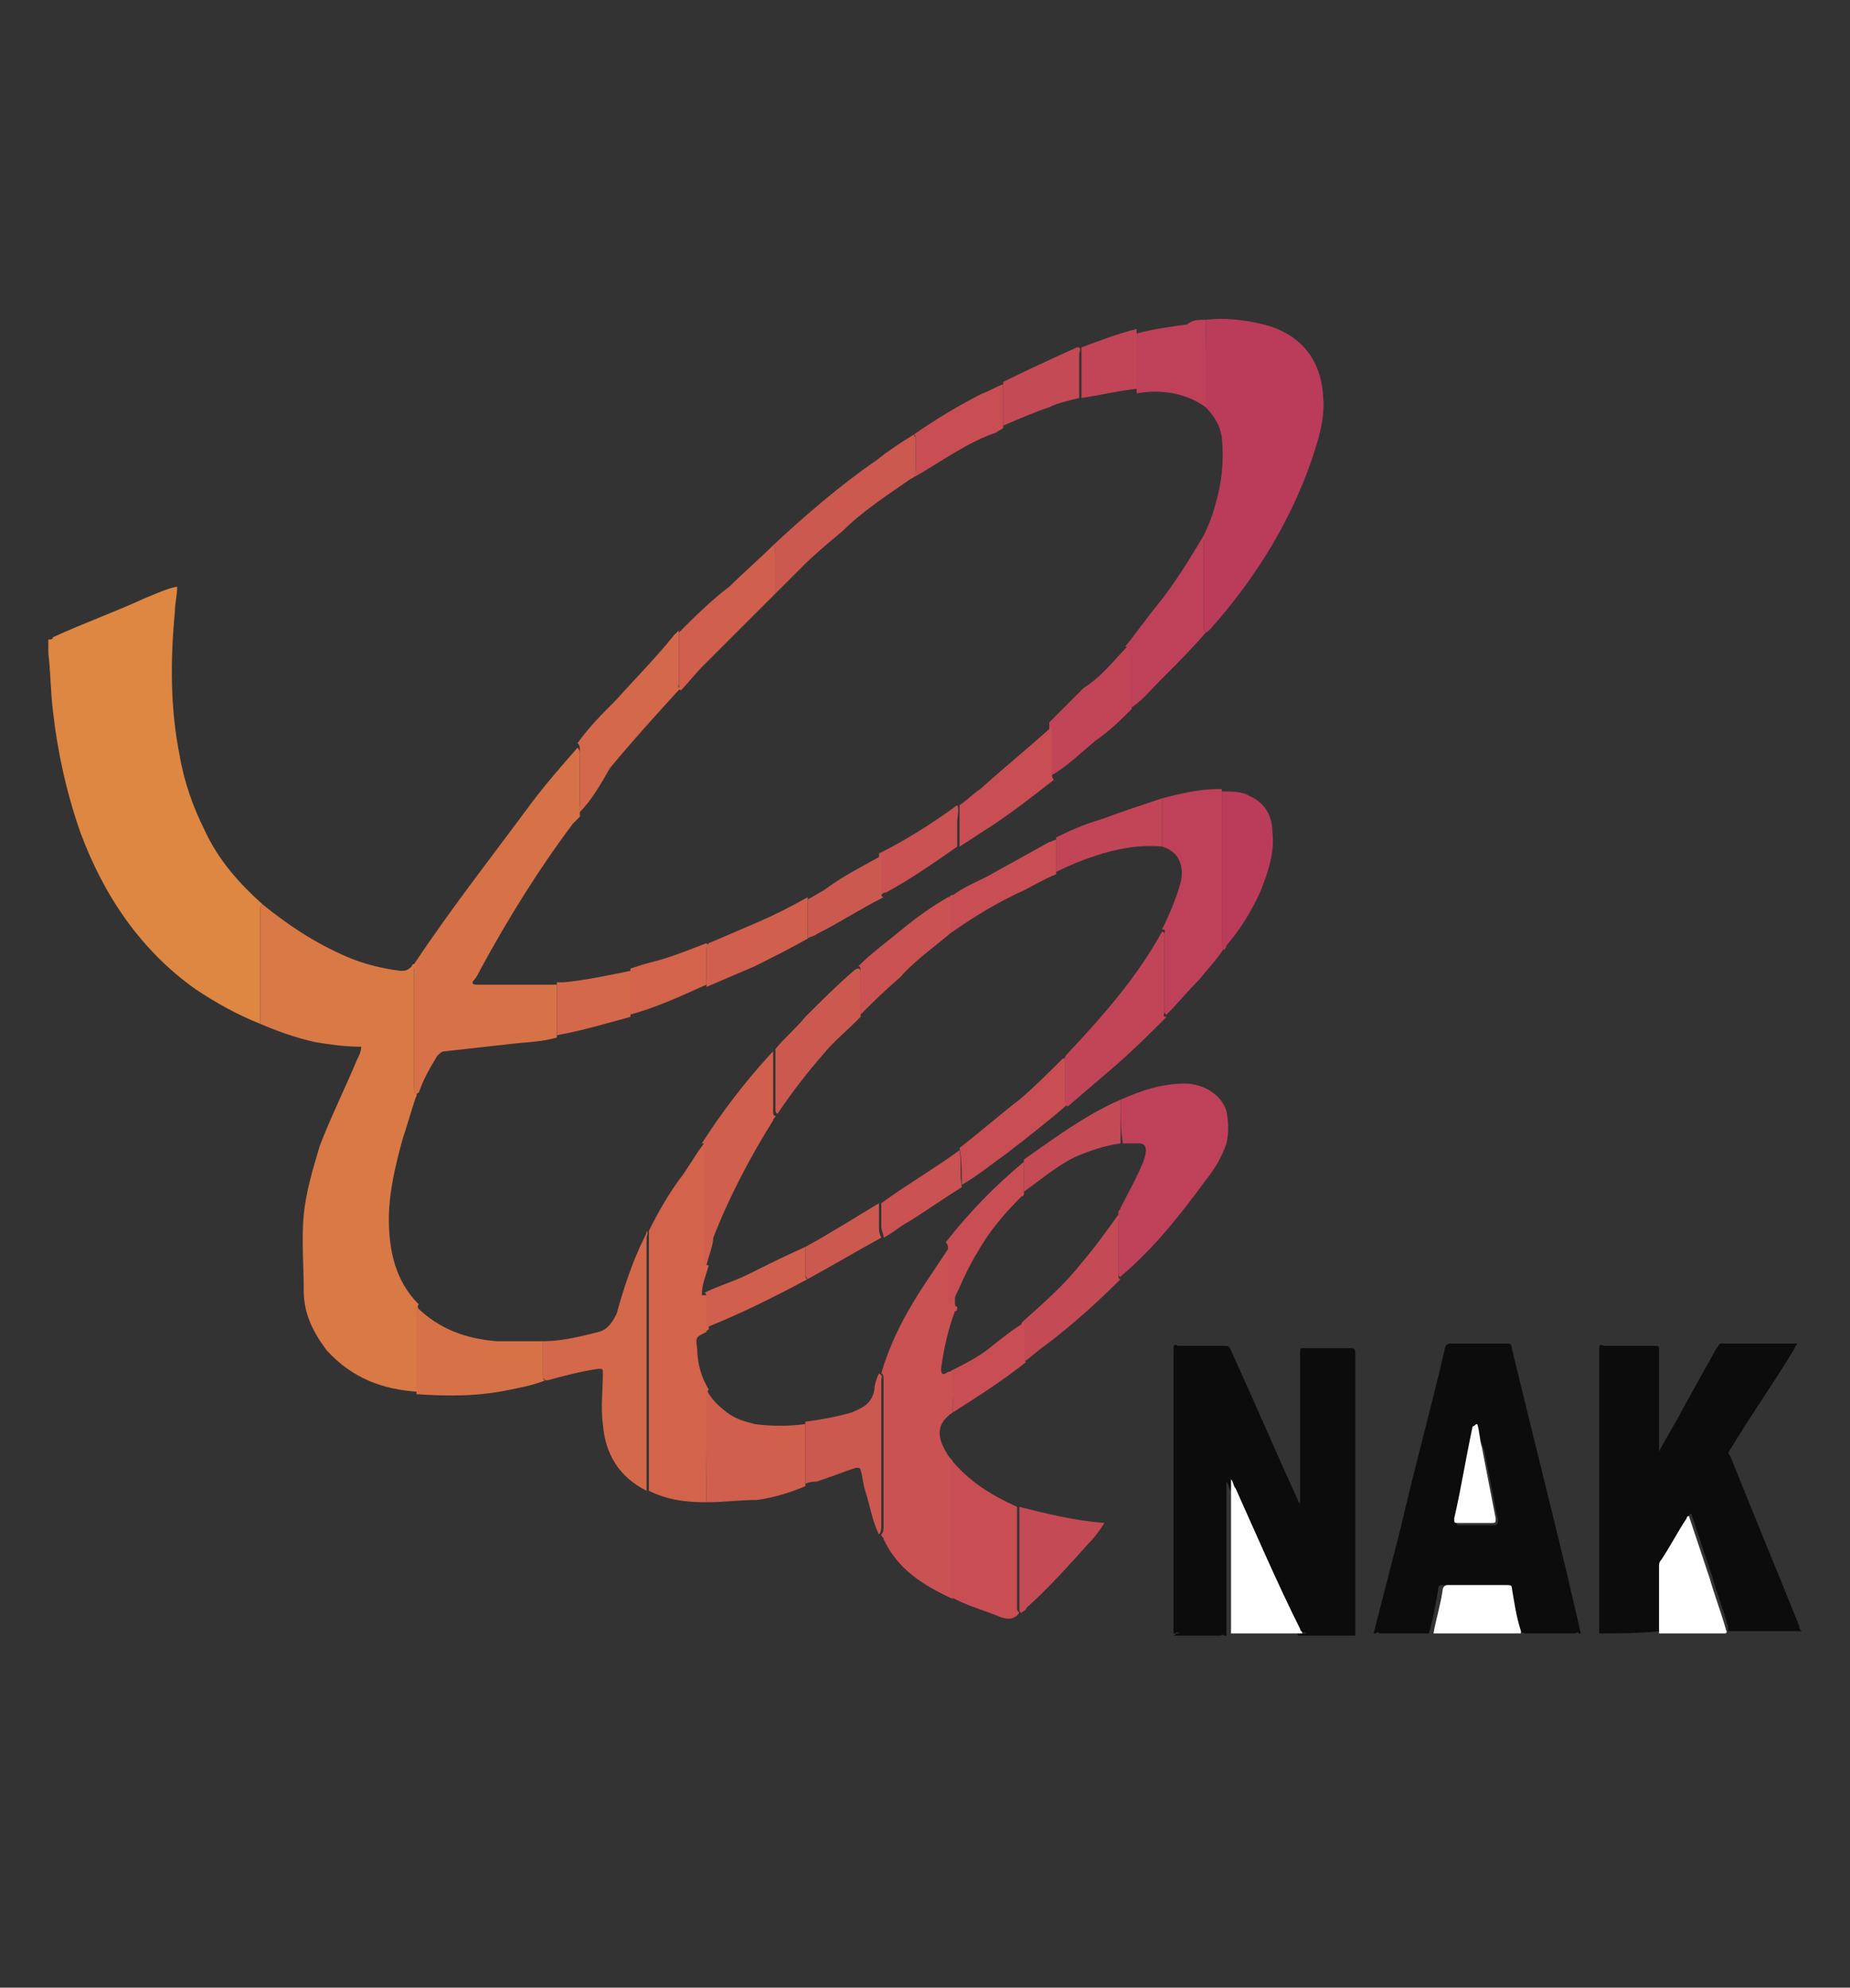 <svg xmlns="http://www.w3.org/2000/svg" xmlns:xlink="http://www.w3.org/1999/xlink" id="Layer_1" x="0px" y="0px" viewBox="0 0 80.4 86.4" style="enable-background:new 0 0 80.4 86.4;" xml:space="preserve"><rect x="0" y="0" width="80.4" height="86.4" fill="#333333" stroke="none"/><style type="text/css">	.st0{fill:#DF902F;}	.st1{fill:#090909;}	.st2{fill:#070707;}	.st3{fill:#842725;}	.st4{fill:#842625;}	.st5{fill:#635F5F;}	.st6{fill:#D6802F;}	.st7{fill:#625F5E;}	.st8{fill:#656160;}	.st9{fill:#AB2538;}	.st10{fill:#D7AD54;}	.st11{fill:#C94D2B;}	.st12{fill:#A3A2A4;}	.st13{fill:#808080;}	.st14{fill:#8D2327;}	.st15{fill:#D9D9D8;}	.st16{fill:#0A0B0B;}	.st17{fill:#0C0C0C;}	.st18{fill:#101111;}	.st19{fill:#404141;}	.st20{fill:#91908F;}	.st21{fill:#B2B1B1;}	.st22{fill:#151515;}	.st23{fill:#AAA8AA;}	.st24{fill:#484849;}	.st25{fill:#585656;}	.st26{fill:#727171;}	.st27{fill:#31557E;}	.st28{fill:#30577E;}	.st29{fill:#2E537E;}	.st30{fill:#497FB6;}	.st31{fill:#5DA3D0;}	.st32{fill:#30557E;}	.st33{fill:#335A7E;}	.st34{fill:#39327D;}	.st35{fill:#4980C1;}	.st36{fill:#413A7E;}	.st37{fill:#3F3A7E;}	.st38{fill:#433C7E;}	.st39{fill:#423C7E;}	.st40{fill:#403B7E;}	.st41{fill:#3F397E;}	.st42{fill:#3F377E;}	.st43{fill:#443D7E;}	.st44{fill:#4A457E;}	.st45{fill:#47417E;}	.st46{fill:#C3352B;}	.st47{fill:#DDD7D6;}	.st48{fill:#DDDAD9;}	.st49{fill:#DCD7D6;}	.st50{fill:#DEDDDC;}	.st51{fill:#DEDBDB;}	.st52{fill:#717274;}	.st53{fill:#76787A;}	.st54{fill:#747577;}	.st55{fill:#D6D6D6;}	.st56{fill:#707173;}	.st57{fill:#D1D0CF;}	.st58{fill:#D2D2D2;}	.st59{fill:#363235;}	.st60{fill:#488075;}	.st61{fill:#488077;}	.st62{fill:#4F8C6E;}	.st63{fill:#D9DBDB;}	.st64{fill:#423A6A;}	.st65{fill:#40396A;}	.st66{fill:#4D486B;}	.st67{fill:#3D3753;}	.st68{fill:#50496E;}	.st69{fill:#4D4769;}	.st70{fill:#3C3560;}	.st71{fill:#68637C;}	.st72{fill:#D7D6D9;}	.st73{fill:#D6D4D8;}	.st74{fill:#473E6A;}	.st75{fill:#53928D;}	.st76{fill:#32327A;}	.st77{fill:#33327B;}	.st78{fill:#D1BB3D;}	.st79{fill:#D1BB3B;}	.st80{fill:#E1DDA4;}	.st81{fill:#E0DA95;}	.st82{fill:#323178;}	.st83{fill:#33327C;}	.st84{fill:#323279;}	.st85{fill:#302F6C;}	.st86{fill:#3E3C7E;}	.st87{fill:#2B285E;}	.st88{fill:#DEBD37;}	.st89{fill:#5494A8;}	.st90{fill:#5595A7;}	.st91{fill:#515153;}	.st92{fill:#5597AA;}	.st93{fill:#5799AC;}	.st94{fill:#555556;}	.st95{fill:#565556;}	.st96{fill:#2D517E;}	.st97{fill:#D27F30;}	.st98{fill:#2D4F7E;}	.st99{fill:#2D507E;}	.st100{fill:#2E527E;}	.st101{fill:#486C7F;}	.st102{fill:#2D4371;}	.st103{fill:#D18030;}	.st104{fill:#C19D80;}	.st105{fill:#30427B;}	.st106{fill:#30417B;}	.st107{fill:#283458;}	.st108{fill:#2E3B6D;}	.st109{fill:#293250;}	.st110{fill:#293660;}	.st111{fill:#2E3E70;}	.st112{fill:#303F77;}	.st113{fill:#34487E;}	.st114{fill:#2C3969;}	.st115{fill:#35497E;}	.st116{fill:#334476;}	.st117{fill:#46577F;}	.st118{fill:#516693;}	.st119{fill:#7F82BC;}	.st120{fill:#E3E5E4;}	.st121{fill:#852876;}	.st122{fill:#5D5D60;}	.st123{fill:#606061;}	.st124{fill:#E1DBDE;}	.st125{fill:#93457E;}	.st126{fill:#CCACC1;}	.st127{fill:#8A2E78;}	.st128{fill:#90387D;}	.st129{fill:#A77988;}	.st130{fill:#BD90AE;}	.st131{fill:#9D5C7F;}	.st132{fill:#99557E;}	.st133{fill:#B27F98;}	.st134{fill:#A26A7F;}	.st135{fill:#E5E5E5;}	.st136{fill:#32467D;}	.st137{fill:#31457E;}	.st138{fill:#33457E;}	.st139{fill:#30437E;}	.st140{fill:#E0E0E2;}	.st141{fill:#DADCE0;}	.st142{fill:#DADBDF;}	.st143{fill:#37477E;}	.st144{fill:#3A4C7F;}	.st145{fill:#3B4F7E;}	.st146{fill:#E4E2E4;}	.st147{fill:#497FBE;}	.st148{fill:#0E0E0F;}	.st149{fill:#121213;}	.st150{fill:#0F1010;}	.st151{fill:#DFDDDD;}	.st152{fill:#171718;}	.st153{fill:#2F4C84;}	.st154{fill:#2E4E85;}	.st155{fill:#CC2A2D;}	.st156{fill:#2F4A83;}	.st157{fill:#9D252A;}	.st158{fill:#9C2529;}	.st159{fill:#5698B4;}	.st160{fill:#9E252A;}	.st161{fill:#9B2529;}	.st162{fill:#A0252A;}	.st163{fill:#A83738;}	.st164{fill:#8A2326;}	.st165{fill:#D1512A;}	.st166{fill:#DA8069;}	.st167{fill:#DA827F;}	.st168{fill:#CF412A;}	.st169{fill:#D2552B;}	.st170{fill:#D2562B;}	.st171{fill:#D2592B;}	.st172{fill:#CF462A;}	.st173{fill:#CF452A;}	.st174{fill:#CF442A;}	.st175{fill:#E7B732;}	.st176{fill:#10100F;}	.st177{fill:#131211;}	.st178{fill:#121110;}	.st179{fill:#263525;}	.st180{fill:#7F7CA9;}	.st181{fill:#867FB2;}	.st182{fill:#7967A0;}	.st183{fill:#7C71A4;}	.st184{fill:#7B6EA2;}	.st185{fill:#7F7BA9;}	.st186{fill:#827FAE;}	.st187{fill:#8780B2;}	.st188{fill:#8880B4;}	.st189{fill:#74619B;}	.st190{fill:#8E87B8;}	.st191{fill:#77639D;}	.st192{fill:#263526;}	.st193{fill:#EAE9E9;}	.st194{fill:#EDEDED;}	.st195{fill:#DD8743;}	.st196{fill:#FFFFFF;}	.st197{fill:#3C3B3A;}	.st198{fill:#D97946;}	.st199{fill:#BB3B5B;}	.st200{fill:#D77248;}	.st201{fill:#CA5252;}	.st202{fill:#D3634B;}	.st203{fill:#BF4159;}	.st204{fill:#D4684A;}	.st205{fill:#C84E54;}	.st206{fill:#D05F4D;}	.st207{fill:#C14557;}	.st208{fill:#CB5950;}	.st209{fill:#C44A56;}	.st210{fill:#4E8893;}	.st211{fill:#4F8B96;}	.st212{fill:#C69F44;}	.st213{fill:#C69F42;}	.st214{fill:#C69F45;}	.st215{fill:#C59F42;}	.st216{fill:#4E8995;}	.st217{fill:#52909A;}	.st218{fill:#31438A;}	.st219{fill:#333D8A;}	.st220{fill:#30488A;}	.st221{fill:#325A8E;}	.st222{fill:#2F4F8A;}	.st223{fill:#365F8F;}	.st224{fill:#2F4D8B;}	.st225{fill:#345D8E;}	.st226{fill:#32448D;}	.st227{fill:#30558C;}	.st228{fill:#2F538C;}	.st229{fill:#5CA2D6;}	.st230{fill:#37639B;}	.st231{fill:#3C6A9D;}	.st232{fill:#F1F2F3;}	.st233{fill:#DD882E;}	.st234{fill:#DD892E;}	.st235{fill:#2F4882;}	.st236{fill:#DE8A2E;}	.st237{fill:#2F4983;}	.st238{fill:#2F4C86;}	.st239{fill:#DE8C2E;}	.st240{fill:#2F4D87;}	.st241{fill:#2F4B85;}	.st242{fill:#2F4E89;}	.st243{fill:#2E508A;}	.st244{fill:#F3F3F4;}	.st245{fill:#3E6B3D;}	.st246{fill:#F1F3F3;}	.st247{fill:#0C0D0C;}	.st248{fill:#1B1B1B;}	.st249{fill:#3B673B;}	.st250{fill:#3A663A;}	.st251{fill:#3D6A3D;}	.st252{fill:#3C693C;}	.st253{fill:#3D6A3C;}	.st254{fill:#EFF1F0;}	.st255{fill:#47769D;}	.st256{fill:#242424;}	.st257{fill:#4071A0;}	.st258{fill:#6E7071;}	.st259{fill:#BC292B;}	.st260{fill:#BC292C;}	.st261{fill:#6F7072;}	.st262{fill:#BE9037;}	.st263{fill:#BF9037;}	.st264{fill:#3F6C3E;}	.st265{fill:#406D3F;}	.st266{fill:#447245;}	.st267{fill:#3D6B3D;}	.st268{fill:#BE9137;}	.st269{fill:#BD9037;}	.st270{fill:#2F3078;}	.st271{fill:#F9F9FB;}	.st272{fill:#58984F;}	.st273{fill:#C4292A;}	.st274{fill:#323282;}	.st275{fill:#F5F6F8;}	.st276{fill:#F4F4F6;}	.st277{fill:#F6F6F8;}	.st278{fill:#4E4E9D;}	.st279{fill:#F1F1F3;}	.st280{fill:#2D2D70;}	.st281{fill:#88BF81;}	.st282{fill:#CD606B;}	.st283{fill:#F1F0F3;}	.st284{fill:#F1F1F4;}	.st285{fill:#2C2D6E;}	.st286{fill:#303078;}	.st287{fill:#4D4A9A;}	.st288{fill:#F2F3F5;}	.st289{fill:#2D2E72;}	.st290{fill:#F2F3F4;}	.st291{fill:#EFEFF2;}	.st292{fill:#EAEAF1;}	.st293{fill:#EFEFF3;}	.st294{fill:#C2242A;}	.st295{fill:#EEEEF2;}	.st296{fill:#F0EFF3;}	.st297{fill:#F0F0F3;}	.st298{fill:#DB8C9A;}	.st299{fill:#ECECF1;}	.st300{fill:#CD606A;}	.st301{fill:#EBEBF3;}	.st302{fill:#F2F2F5;}	.st303{fill:#F2F2F4;}	.st304{fill:#CD6974;}	.st305{fill:#F1F2F4;}	.st306{fill:#F3F4F5;}	.st307{fill:#8EC287;}	.st308{fill:#303077;}	.st309{fill:#2F3077;}	.st310{fill:#414194;}	.st311{fill:#6BB366;}	.st312{fill:#CF6A76;}	.st313{fill:#2E2F73;}	.st314{fill:#85BE7F;}	.st315{fill:#2F3076;}	.st316{fill:#303177;}	.st317{fill:#5B9E50;}	.st318{fill:#EED5D8;}	.st319{fill:#84BD7F;}	.st320{fill:#D98082;}	.st321{fill:#61A852;}	.st322{fill:#97C691;}	.st323{fill:#DE95A2;}	.st324{fill:#CD5B64;}	.st325{fill:#9CC995;}	.st326{fill:#93C48B;}	.st327{fill:#8FC287;}	.st328{fill:#F3E7EA;}	.st329{fill:#CC4E57;}	.st330{fill:#70B56A;}	.st331{fill:#323281;}	.st332{fill:#90C388;}	.st333{fill:#2E2E72;}	.st334{fill:#F7EFF2;}	.st335{fill:#DC8F9D;}	.st336{fill:#DA8F9B;}	.st337{fill:#E19EAC;}	.st338{fill:#35368B;}	.st339{fill:#333387;}	.st340{fill:#7BB974;}	.st341{fill:#424395;}	.st342{fill:#32327F;}	.st343{fill:#6AB25A;}	.st344{fill:#64B054;}	.st345{fill:#CA535D;}	.st346{fill:#2F3074;}	.st347{fill:#DD9AA6;}	.st348{fill:#81BC7C;}	.st349{fill:#DE92A1;}	.st350{fill:#CB5760;}	.st351{fill:#313179;}	.st352{fill:#2F2F74;}	.st353{fill:#DB96A3;}	.st354{fill:#6AB258;}	.st355{fill:#323384;}	.st356{fill:#A0CB9C;}	.st357{fill:#DF98A8;}	.st358{fill:#DD95A4;}	.st359{fill:#7FBB7A;}	.st360{fill:#D06E7B;}	.st361{fill:#C43238;}	.st362{fill:#DF9CA9;}	.st363{fill:#99C894;}	.st364{fill:#DE9DAA;}	.st365{fill:#99C793;}	.st366{fill:#60A652;}	.st367{fill:#2B2C6C;}	.st368{fill:#CD6873;}	.st369{fill:#CA4A52;}	.st370{fill:#DE919E;}	.st371{fill:#9CC994;}	.st372{fill:#61AA53;}	.st373{fill:#32327E;}	.st374{fill:#2E2F74;}	.st375{fill:#C73D43;}	.st376{fill:#424194;}	.st377{fill:#31317B;}	.st378{fill:#91C38A;}	.st379{fill:#5B5BA4;}	.st380{fill:#DFA0AF;}	.st381{fill:#D37781;}	.st382{fill:#6DB362;}	.st383{fill:#DE94A2;}	.st384{fill:#9BC996;}	.st385{fill:#A0CB9E;}	.st386{fill:#8BC083;}	.st387{fill:#333488;}	.st388{fill:#DF98A5;}	.st389{fill:#DF99A8;}	.st390{fill:#323283;}	.st391{fill:#E0A0AF;}	.st392{fill:#E6BBC4;}	.st393{fill:#96C690;}	.st394{fill:#2D2D6F;}	.st395{fill:#C73334;}	.st396{fill:#C94E57;}	.st397{fill:#599A4F;}	.st398{fill:#2E2F72;}	.st399{fill:#D1727F;}	.st400{fill:#36368B;}	.st401{fill:#2D2E70;}	.st402{fill:#31317A;}	.st403{fill:#DF9CAC;}	.st404{fill:#C43332;}	.st405{fill:#31317C;}	.st406{fill:#32337D;}	.st407{fill:#D57F8B;}	.st408{fill:#CE6972;}	.st409{fill:#68B153;}	.st410{fill:#2D2E71;}	.st411{fill:#303178;}	.st412{fill:#CB515D;}	.st413{fill:#C1C1E0;}	.st414{fill:#7AB972;}	.st415{fill:#D5808D;}	.st416{fill:#69B25F;}	.st417{fill:#2F447C;}	.st418{fill:#2E3F70;}	.st419{fill:#2C3C69;}	.st420{fill:#2F4579;}	.st421{fill:#2E477A;}	.st422{fill:#2F427A;}	.st423{fill:#2D4574;}	.st424{fill:#F1F3F5;}	.st425{fill:#E4EEF5;}	.st426{fill:#2F417A;}	.st427{fill:#99ACCC;}	.st428{fill:#2F4075;}</style><g>	<path class="st195" d="M11.3,44.5c-1-0.4-1.9-0.9-2.8-1.5c-2.4-1.7-4-4.1-5-6.8c-0.6-1.7-1-3.5-1.2-5.3c-0.1-0.8-0.1-1.7-0.2-2.5  c0,0,0-0.1,0-0.1c0-0.2,0-0.3,0-0.5c0.1,0,0.2,0,0.2-0.1c1.3-0.6,2.7-1.1,4-1.7c0.5-0.2,0.9-0.4,1.4-0.5c0,0.4-0.1,0.7-0.1,1.1  c-0.2,2.1-0.2,4.2,0.2,6.2c0.2,1.2,0.6,2.3,1.1,3.3c0.6,1.3,1.5,2.3,2.5,3.2c-0.1,0.1-0.1,0.2-0.1,0.3  C11.3,41.2,11.3,42.9,11.3,44.5z"></path>	<path class="st17" d="M51,71c0-0.1,0-0.2,0-0.2c0-4,0-8,0-12.1c0-0.2,0-0.3,0.2-0.2c0.7,0,1.3,0,2,0c0.2,0,0.2,0,0.3,0.2  c1,2.2,1.9,4.3,2.9,6.5c0,0.1,0.1,0.1,0.1,0.2c0-0.1,0-0.1,0-0.2c0-2.1,0-4.3,0-6.4c0-0.2,0-0.2,0.2-0.2c0.7,0,1.4,0,2,0  c0.1,0,0.2,0,0.2,0.2c0,4.1,0,8.2,0,12.3c0,0,0,0,0,0c-0.7,0-1.4,0-2.2,0c-0.1,0-0.2,0-0.2,0c0,0-0.1,0-0.1,0c0-0.1,0-0.1-0.1-0.2  c-0.9-2-1.8-4.1-2.8-6.1c-0.1-0.1-0.1-0.3-0.2-0.4c0,0,0,0,0,0c0,0.1,0,0.2,0,0.2c0,2.1,0,4.2,0,6.2c0,0.1,0,0.2,0,0.3  c0,0-0.1,0-0.1,0c0-0.1-0.1,0-0.2,0c-0.7,0-1.3,0-2,0C51.2,71,51.1,71,51,71C51,71,51,71,51,71z M53.4,64.2L53.4,64.2L53.4,64.2  L53.4,64.2z"></path>	<path class="st17" d="M69.5,71c0-0.1,0-0.2,0-0.2c0-4,0-8,0-12.1c0-0.2,0-0.3,0.2-0.2c0.7,0,1.4,0,2.2,0c0.2,0,0.2,0,0.2,0.2  c0,1.4,0,2.9,0,4.3c0,0,0,0.1,0,0.1c0,0,0,0,0,0c0.3-0.6,0.7-1.2,1-1.8c0.5-0.9,1-1.8,1.5-2.7c0.1-0.1,0.1-0.2,0.2-0.2  c1.1,0,2.2,0,3.3,0c0,0.1-0.1,0.1-0.1,0.2c-0.9,1.5-1.9,2.9-2.8,4.4c-0.1,0.1-0.1,0.2,0,0.3c1,2.5,2,4.9,3,7.4c0,0.1,0,0.1,0.1,0.2  c-1,0-2,0-3,0c0,0-0.1,0-0.1,0c0,0-0.1,0-0.1,0c0-0.1,0-0.2,0-0.2c-0.2-0.7-0.5-1.5-0.7-2.2c-0.3-0.9-0.6-1.8-0.9-2.7  c-0.1,0-0.1,0.1-0.1,0.1c-0.4,0.6-0.7,1.2-1.1,1.8c-0.1,0.1-0.1,0.2-0.1,0.3c0,1,0,1.9,0,2.9C71.2,71,70.4,71,69.5,71z"></path>	<path class="st17" d="M59.7,71c0.4-1.6,0.8-3.1,1.2-4.7c0.6-2.6,1.3-5.1,1.9-7.7c0-0.1,0.1-0.2,0.2-0.2c0.8,0,1.6,0,2.5,0  c0.1,0,0.2,0,0.2,0.2c0.8,3.3,1.6,6.5,2.4,9.8c0.2,0.9,0.4,1.7,0.6,2.6c0,0-0.1,0-0.1,0c0-0.1-0.1,0-0.2,0c-0.7,0-1.5,0-2.2,0  c-0.1,0-0.1,0-0.2,0c0,0-0.1,0-0.1,0c0,0,0-0.1,0-0.1c-0.1-0.6-0.3-1.2-0.4-1.9c0-0.1-0.1-0.1-0.2-0.1c-0.9,0-1.7,0-2.6,0  c-0.1,0-0.2,0-0.2,0.2c-0.1,0.6-0.2,1.2-0.4,1.9c-0.8,0-1.5,0-2.3,0C59.9,71,59.8,71,59.7,71C59.7,71,59.7,71,59.7,71z M64.2,61.9  C64.2,61.9,64.2,61.9,64.2,61.9c0,0.1-0.1,0.1-0.1,0.2c-0.3,1.3-0.5,2.6-0.8,4c0,0.2,0,0.2,0.2,0.2c0.5,0,0.9,0,1.4,0  c0.2,0,0.2-0.1,0.2-0.2c-0.2-1-0.4-2.1-0.6-3.1C64.3,62.6,64.3,62.2,64.2,61.9z"></path>	<path class="st196" d="M53.5,71c0-0.1,0-0.2,0-0.3c0-2.1,0-4.2,0-6.2c0-0.1,0-0.2,0-0.2c0,0,0,0,0,0c0.1,0.1,0.1,0.3,0.2,0.4  c0.9,2,1.8,4.1,2.8,6.1c0,0.1,0.1,0.1,0.1,0.2C55.5,71,54.5,71,53.5,71z"></path>	<path class="st196" d="M72.1,71c0-1,0-1.9,0-2.9c0-0.1,0-0.2,0.1-0.3c0.4-0.6,0.7-1.2,1.1-1.8c0,0,0-0.1,0.1-0.1  c0.3,0.9,0.6,1.8,0.9,2.7c0.2,0.7,0.5,1.5,0.7,2.2c0,0.1,0.1,0.1,0,0.2C74.1,71,73.1,71,72.1,71z"></path>	<path class="st196" d="M62.3,71c0.1-0.6,0.3-1.2,0.4-1.9c0-0.1,0.1-0.2,0.2-0.2c0.9,0,1.7,0,2.6,0c0.1,0,0.2,0,0.2,0.1  c0.1,0.6,0.2,1.3,0.4,1.9c0,0,0,0.1,0,0.1C64.8,71,63.6,71,62.3,71C62.3,71,62.3,71,62.3,71z"></path>	<path class="st197" d="M75.2,71c0,0,0.1,0,0.1,0c1,0,2,0,3,0c0,0,0,0,0,0C77.3,71,76.2,71,75.2,71z"></path>	<path class="st197" d="M62.3,71C62.3,71,62.3,71,62.3,71c-0.8,0-1.7,0-2.5,0c0.1-0.1,0.1,0,0.2,0C60.8,71,61.5,71,62.3,71z"></path>	<path class="st197" d="M66.1,71c0-0.1,0.1,0,0.2,0c0.7,0,1.5,0,2.2,0c0.1,0,0.1,0,0.2,0C67.8,71,66.9,71,66.1,71z"></path>	<path class="st197" d="M56.6,71c0.1-0.1,0.1,0,0.2,0c0.7,0,1.4,0,2.2,0c0,0,0,0,0,0C58.2,71,57.4,71,56.6,71z"></path>	<path class="st197" d="M51.1,71c0-0.1,0.1,0,0.2,0c0.7,0,1.3,0,2,0c0.1,0,0.1,0,0.2,0C52.6,71,51.8,71,51.1,71z"></path>	<path class="st198" d="M11.3,44.5c0-1.6,0-3.3,0-4.9c0-0.1,0-0.2,0.1-0.3c1.1,0.9,2.3,1.7,3.7,2.3c0.7,0.3,1.5,0.5,2.3,0.6  c0.2,0,0.3,0,0.5-0.2c0-0.1,0.1-0.1,0.1-0.1c0.1,0.1,0,0.2,0,0.2c0,1.7,0,3.4,0,5.1c0,0.2,0,0.3,0.1,0.4c-0.2,0.6-0.4,1.3-0.6,1.9  c-0.3,1.1-0.6,2.3-0.6,3.5c0,1.4,0.3,2.7,1.3,3.7c-0.1,0.1,0,0.2,0,0.3c0,1.2,0,2.3,0,3.5c-1.6-0.1-2.9-0.6-4-1.8  c-0.6-0.8-1-1.6-1-2.6c0-1.1-0.1-2.2,0-3.3c0.1-1,0.4-2,0.7-3c0.5-1.3,1.1-2.5,1.6-3.7c0.1-0.2,0.2-0.4,0.2-0.6  c-0.7,0-1.4-0.1-2-0.2C12.8,45.1,12,44.8,11.3,44.5z"></path>	<path class="st199" d="M52.4,13.9c0.8-0.1,1.7,0,2.5,0.2c1.6,0.4,2.5,1.5,2.6,3.1c0.1,1-0.2,1.9-0.5,2.8c-0.9,2.6-2.3,4.9-4.1,7  c-0.2,0.2-0.3,0.4-0.5,0.5c-0.1-0.1-0.1-0.2-0.1-0.3c0-1.2,0-2.5,0-3.7c0-0.1,0-0.2,0-0.2c0.2-0.4,0.4-0.9,0.5-1.3  c0.3-1,0.4-1.9,0.3-3c-0.1-0.6-0.4-1-0.8-1.4c0-0.1,0-0.3,0-0.4C52.4,16.1,52.4,15,52.4,13.9z"></path>	<path class="st200" d="M18.1,47.7C18,47.5,18,47.4,18,47.2c0-1.7,0-3.4,0-5.1c0-0.1,0-0.2,0-0.2c1.6-2.4,3.4-4.7,5.1-7  c0.6-0.8,1.3-1.6,2-2.4c0.1,0.1,0.1,0.2,0.1,0.3c0,0.8,0,1.6,0,2.4c0,0.1,0,0.2,0,0.3c-0.1,0.1-0.2,0.2-0.3,0.3  c-1.5,2-2.8,4.1-4,6.3c-0.1,0.2-0.2,0.4-0.3,0.5c-0.1,0.1-0.1,0.2,0.1,0.2c0.2,0,0.5,0,0.7,0c0.9,0,1.9,0,2.8,0c0,0.8,0,1.6,0,2.3  c-0.7,0.2-1.4,0.2-2.2,0.3c-0.9,0.1-1.8,0.2-2.7,0.3c-0.1,0-0.2,0.1-0.3,0.2c-0.3,0.5-0.6,1-0.8,1.6C18.1,47.5,18.1,47.6,18.1,47.7  z"></path>	<path class="st201" d="M41.4,61.4c-0.6,0.4-0.7,0.9-0.4,1.5c0.1,0.2,0.2,0.4,0.4,0.6c-0.1,0.1,0,0.2,0,0.3c0,1.8,0,3.6,0,5.4  c0,0.1,0,0.2,0,0.3c-1.3-0.6-2.4-1.3-3-2.6c0-0.1-0.1-0.1-0.1-0.2c0.1-0.1,0.1-0.2,0.1-0.4c0-0.7,0-1.4,0-2.1c0-1.4,0-2.8,0-4.2  c0-0.1,0-0.3-0.1-0.3c0.4-1.4,1.1-2.7,1.9-3.9c0.4-0.6,0.8-1.2,1.2-1.8c0.1,0.1,0.1,0.2,0.1,0.3c0,0.8,0,1.5,0,2.3  c0,0.1,0,0.2,0.1,0.2c0,0.1,0,0.2-0.1,0.2c-0.3,0.8-0.5,1.7-0.6,2.5c0,0.1,0,0.3,0.2,0.2c0.1-0.1,0.3-0.1,0.4-0.1  c0.1,0,0.1,0.1,0.1,0.2C41.4,60.3,41.4,60.8,41.4,61.4z"></path>	<path class="st202" d="M30.7,65.3c-0.9,0-1.7-0.1-2.5-0.5c0-3.7,0-7.3,0-11c0-0.1,0-0.2,0-0.3c0.4-0.8,0.8-1.5,1.3-2.2  c0.4-0.5,0.7-1.1,1.1-1.6c0.1,0,0.1,0.1,0.1,0.2c0,1.6,0,3.3,0,4.9c0,0.1-0.1,0.2,0.1,0.2c-0.1,0.4-0.3,0.8-0.3,1.3  c0.1,0,0.2,0,0.2,0c0.1,0,0.1,0.1,0.1,0.2c0,0.4,0,0.8,0,1.3c0,0-0.1,0-0.1,0.1c-0.4,0.2-0.5,0.2-0.4,0.7c0,0.7,0.2,1.3,0.5,1.8  c-0.1,0.1,0,0.2,0,0.3C30.7,62.2,30.7,63.7,30.7,65.3z"></path>	<path class="st203" d="M48.7,47.8c0.9-0.4,1.8-0.7,2.8-0.7c0.8,0,1.6,0.5,1.8,1.2c0.1,0.5,0.1,1,0,1.4c-0.2,0.6-0.5,1.1-0.9,1.6  c-1.1,1.5-2.2,2.9-3.6,4.1c0,0-0.1,0.1-0.1,0.1c-0.1,0-0.1-0.1-0.1-0.2c0-0.8,0-1.5,0-2.3c0-0.1,0-0.2,0-0.3c0-0.1,0.1-0.1,0.1-0.2  c0.3-0.6,0.6-1.1,0.9-1.8c0.1-0.2,0.2-0.5,0.2-0.7c0-0.2-0.1-0.3-0.3-0.3c-0.2,0-0.5,0-0.7,0C48.7,49.1,48.7,48.5,48.7,47.8z"></path>	<path class="st204" d="M28.1,53.5c0.1,0.1,0,0.2,0,0.3c0,3.7,0,7.3,0,11c-1.2-0.6-1.8-1.6-1.9-2.9c-0.1-0.7,0-1.5,0-2.2  c0-0.2,0-0.2-0.2-0.2c-0.7,0.1-1.5,0.3-2.2,0.5c0,0-0.1,0-0.1,0c-0.1-0.1-0.1-0.1-0.1-0.2c0-0.5,0-1,0-1.5c0.8,0,1.6-0.2,2.4-0.4  c0.4-0.1,0.6-0.4,0.8-0.8c0.3-1.1,0.7-2.3,1.2-3.3C28.1,53.6,28.1,53.6,28.1,53.5z"></path>	<path class="st203" d="M50.5,34.7c0.8-0.2,1.6-0.4,2.4-0.4c0.1,0,0.2,0,0.2,0c0,2.2,0,4.4,0,6.6c0,0.1,0,0.2,0.1,0.3  c-0.3,0.5-0.7,0.9-1.1,1.4c-0.5,0.5-0.9,1-1.4,1.5c-0.1,0-0.1-0.2-0.1-0.2c0-1.1,0-2.2,0-3.3c0-0.1,0.1-0.2-0.1-0.2  c0.3-0.6,0.6-1.3,0.8-2c0.2-0.8-0.1-1.4-0.8-1.6C50.5,36.2,50.5,35.5,50.5,34.7z"></path>	<path class="st205" d="M41.3,69.4c0.1-0.1,0-0.2,0-0.3c0-1.8,0-3.6,0-5.4c0-0.1,0-0.2,0-0.3c0.8,1,1.8,1.6,2.9,2.1  c0,1.5,0,2.9,0,4.4c0,0.1,0,0.1,0.1,0.2c0,0,0,0,0,0c-0.2,0.3-0.5,0.3-0.8,0.2C42.8,70,42,69.8,41.3,69.4z"></path>	<path class="st206" d="M30.7,65.3c0-1.5,0-3.1,0-4.6c0-0.1,0-0.2,0-0.3c0.2,0.4,0.5,0.7,0.9,1c0.4,0.3,0.8,0.4,1.2,0.5  c0.7,0.1,1.5,0.1,2.2,0c0,0.9,0,1.8,0,2.7c-0.7,0.3-1.4,0.5-2.1,0.6C32.2,65.2,31.4,65.3,30.7,65.3z"></path>	<path class="st200" d="M23.6,58.3c0,0.5,0,1,0,1.5c0,0.1,0,0.2,0.1,0.2c-0.5,0.2-1,0.3-1.5,0.4c-1.4,0.3-2.7,0.3-4.1,0.2  c0-1.2,0-2.3,0-3.5c0-0.1,0-0.2,0-0.3c1,1,2.2,1.4,3.5,1.5C22.3,58.3,22.9,58.3,23.6,58.3z"></path>	<path class="st206" d="M30.7,55c-0.1,0-0.1-0.2-0.1-0.2c0-1.6,0-3.3,0-4.9c0-0.1,0.1-0.2-0.1-0.2c0.9-1.4,1.9-2.7,3-3.9  c0,0,0.1-0.1,0.1-0.1c0,0.1,0,0.2,0,0.4c0,0.7,0,1.4,0,2.2c0,0.1,0,0.2,0.1,0.2c0,0.1-0.1,0.1-0.1,0.2c-1,1.6-1.9,3.3-2.6,5.1  C31,54.1,30.8,54.6,30.7,55z"></path>	<path class="st207" d="M50.5,40.5c0.1,0,0.1,0.1,0.1,0.2c0,1.1,0,2.2,0,3.3c0,0.1-0.1,0.2,0.1,0.2c-0.7,0.7-1.4,1.4-2.2,2.1  c-0.7,0.6-1.4,1.2-2.1,1.8c-0.1-0.1-0.1-0.2-0.1-0.2c0-0.5,0-1.1,0-1.6c0-0.1,0-0.2-0.1-0.2c0-0.1,0.1-0.1,0.1-0.2  C47.9,44.2,49.4,42.5,50.5,40.5z"></path>	<path class="st208" d="M33.6,23.7c1.4-1.3,2.9-2.6,4.5-3.7c0.5-0.4,1.1-0.8,1.6-1.1c0.1,0.1,0.1,0.1,0.1,0.2c0,0.4,0,0.9,0,1.3  c0,0.1,0,0.2,0,0.3c-0.1,0-0.1,0.1-0.2,0.1c-1,0.7-2.1,1.4-3,2.3c-0.6,0.5-1.2,1-1.7,1.5c-0.4,0.4-0.8,0.8-1.2,1.2  c0-0.6,0-1.2,0-1.8C33.7,23.9,33.7,23.8,33.6,23.7z"></path>	<path class="st204" d="M25.2,35.3c-0.1-0.1,0-0.2,0-0.3c0-0.8,0-1.6,0-2.4c0-0.1,0-0.2-0.1-0.3c0.5-0.7,1.1-1.3,1.7-1.9  c0.8-0.9,1.7-1.8,2.5-2.8c0.1-0.1,0.1-0.1,0.2-0.2c0,0.8,0,1.5,0,2.3c0,0.1-0.1,0.2,0.1,0.2c-0.1,0.1-0.1,0.1-0.2,0.2  c-1,1.1-2,2.2-2.9,3.3C26.1,34.1,25.7,34.8,25.2,35.3z"></path>	<path class="st203" d="M52.3,23.3c0.1,0.1,0,0.2,0,0.2c0,1.2,0,2.5,0,3.7c0,0.1,0,0.2,0.1,0.3c-0.6,0.7-1.3,1.4-2,2.1  c-0.4,0.4-0.8,0.9-1.3,1.2c-0.1-0.1-0.1-0.2-0.1-0.3c0-0.7,0-1.5,0-2.2c0-0.1,0-0.2-0.1-0.2c0.5-0.6,0.9-1.2,1.4-1.8  C51.1,25.3,51.7,24.3,52.3,23.3z"></path>	<path class="st199" d="M53.2,41.3c-0.1-0.1-0.1-0.2-0.1-0.3c0-2.2,0-4.4,0-6.6c0.4,0,0.9,0,1.2,0.2c0.7,0.3,1,0.9,1,1.6  c0.1,0.9-0.2,1.7-0.5,2.5c-0.4,0.9-0.9,1.7-1.5,2.4C53.3,41.1,53.3,41.2,53.2,41.3z"></path>	<path class="st208" d="M35,64.5c0-0.9,0-1.8,0-2.7c0.7-0.1,1.3-0.2,2-0.4c0.5-0.2,0.9-0.4,1-1c0-0.2,0.1-0.5,0.2-0.7  c0.2,0.1,0.1,0.2,0.1,0.3c0,1.4,0,2.8,0,4.2c0,0.7,0,1.4,0,2.1c0,0.1,0,0.3-0.1,0.4c-0.3-0.6-0.4-1.3-0.6-1.9  c-0.1-0.3-0.1-0.6-0.2-0.9c0-0.1-0.1-0.1-0.2-0.1c-0.6,0.2-1.1,0.4-1.7,0.6C35.4,64.4,35.2,64.4,35,64.5z"></path>	<path class="st206" d="M29.6,30c-0.1,0-0.1-0.1-0.1-0.2c0-0.8,0-1.5,0-2.3c0.7-0.7,1.4-1.4,2.2-2c0.6-0.6,1.3-1.2,1.9-1.8  c0.1,0.1,0.1,0.2,0.1,0.3c0,0.6,0,1.2,0,1.8c-0.7,0.7-1.4,1.4-2.1,2.1c-0.4,0.4-0.7,0.7-1.1,1.1C30.2,29.3,29.9,29.7,29.6,30z"></path>	<path class="st203" d="M52.4,13.9c0,1.1,0,2.2,0,3.4c0,0.1,0,0.3,0,0.4c-0.4-0.3-0.9-0.5-1.4-0.6c-0.5-0.1-1.1-0.1-1.6,0  c0-0.9,0-1.7,0-2.6c0.7-0.2,1.5-0.3,2.2-0.4C51.8,13.9,52.1,13.9,52.4,13.9z"></path>	<path class="st209" d="M48.6,52.8c0.1,0.1,0,0.2,0,0.3c0,0.8,0,1.5,0,2.3c0,0.1,0,0.2,0.1,0.2c-1,1-2.1,2-3.3,2.9  c-0.3,0.2-0.6,0.5-0.9,0.7c-0.1-0.1-0.1-0.2-0.1-0.2c0-0.4,0-0.8,0-1.2c0-0.1,0-0.2,0-0.3c0,0,0.1-0.1,0.1-0.1  c0.9-0.8,1.8-1.6,2.5-2.5C47.6,54.2,48.1,53.5,48.6,52.8z"></path>	<path class="st207" d="M49,28.1c0.1,0.1,0.1,0.2,0.1,0.2c0,0.7,0,1.5,0,2.2c0,0.1,0,0.2,0.1,0.3c-0.5,0.5-1,1-1.6,1.4  c-0.6,0.5-1.2,1.1-1.9,1.5c0-0.1-0.1-0.2-0.1-0.4c0-0.6,0-1.3,0-1.9c0.5-0.5,1-1,1.5-1.5C47.9,29.4,48.4,28.7,49,28.1z"></path>	<path class="st209" d="M44.4,70.1c-0.1,0-0.1-0.1-0.1-0.2c0-1.5,0-2.9,0-4.4c1.2,0.3,2.4,0.6,3.7,0.7c-0.2,0.3-0.4,0.6-0.7,0.9  c-0.9,1-1.7,1.9-2.7,2.8C44.6,70,44.5,70,44.4,70.1z"></path>	<path class="st208" d="M33.8,48.4c-0.1,0-0.1-0.1-0.1-0.2c0-0.7,0-1.4,0-2.2c0-0.1,0-0.2,0-0.4c0.4-0.5,0.9-0.9,1.3-1.4  c0.7-0.7,1.4-1.4,2.1-2c0,0,0.1-0.1,0.2-0.1c0.1,0,0.1,0.1,0.1,0.2c0,0.4,0,0.8,0,1.2c0,0.2,0,0.4,0,0.7c-0.1,0.1-0.1,0.1-0.2,0.2  c-0.5,0.5-1,0.9-1.4,1.4C35.1,46.6,34.4,47.5,33.8,48.4z"></path>	<path class="st205" d="M46.2,46c0.1,0.1,0.1,0.1,0.1,0.2c0,0.5,0,1.1,0,1.6c0,0.1,0,0.2,0.1,0.2c-0.8,0.7-1.7,1.4-2.6,2.1  c-0.7,0.5-1.3,1-2,1.4c0-0.5,0-1.1-0.1-1.6c0.9-0.7,1.7-1.4,2.6-2.1C44.9,47.3,45.6,46.6,46.2,46z"></path>	<path class="st205" d="M45.7,31.6c0,0.6,0,1.3,0,1.9c0,0.1,0,0.3,0.1,0.4c-0.9,0.7-1.8,1.4-2.7,2c-0.5,0.3-0.9,0.6-1.4,0.9  c0-0.4,0-0.8,0-1.1c0-0.2,0-0.5,0-0.7c0.3-0.2,0.6-0.5,0.9-0.7C43.6,33.4,44.7,32.5,45.7,31.6z"></path>	<path class="st206" d="M35.1,40.8c-0.7,0.4-1.5,0.8-2.3,1.2c-0.7,0.3-1.4,0.6-2.1,0.9c0-0.5,0-1.1,0-1.6c0-0.1,0-0.2,0-0.2  c0,0,0.1-0.1,0.1-0.1c0.7-0.3,1.4-0.6,2.1-0.9c0.7-0.3,1.5-0.7,2.2-1.1c0,0.2,0,0.4,0,0.5C35.1,39.9,35.1,40.4,35.1,40.8z"></path>	<path class="st207" d="M50.5,34.7c0,0.7,0,1.4,0,2.1c-1-0.1-2,0.1-2.9,0.4c-0.6,0.2-1.1,0.4-1.7,0.7c0-0.5,0-1,0-1.5  c0.6-0.3,1.3-0.6,2-0.8C48.7,35.3,49.6,35,50.5,34.7z"></path>	<path class="st201" d="M37.4,44.1c-0.1-0.2,0-0.4,0-0.7c0-0.4,0-0.8,0-1.2c0-0.1,0-0.2-0.1-0.2c0.6-0.6,1.3-1.1,1.9-1.6  c0.6-0.5,1.3-1,2-1.4c0.1,0,0.1-0.1,0.2-0.1c0.1,0.1,0,0.1,0,0.2c0,0.4,0,0.7,0,1.1c0,0.1,0,0.2,0.1,0.2c-0.8,0.7-1.7,1.3-2.4,2.1  C38.4,43.1,37.9,43.6,37.4,44.1z"></path>	<path class="st205" d="M39.8,20.7c-0.1-0.1,0-0.2,0-0.3c0-0.4,0-0.9,0-1.3c0-0.1,0-0.2-0.1-0.2c1-0.7,2-1.3,3-1.8  c0.3-0.1,0.6-0.3,0.9-0.4c0,0.6,0,1.2,0,1.9c-0.1,0.1-0.2,0.1-0.3,0.2C42.1,19.2,41,20,39.8,20.7z"></path>	<path class="st204" d="M24.2,45c0-0.8,0-1.6,0-2.3c0.1,0,0.2,0,0.3,0c1-0.1,1.9-0.3,2.9-0.5c0,0.7,0,1.3,0,2  C26.3,44.5,25.3,44.8,24.2,45z"></path>	<path class="st205" d="M41.4,40.5c-0.1,0-0.1-0.1-0.1-0.2c0-0.4,0-0.7,0-1.1c0-0.1,0-0.2,0-0.2c0.5-0.4,1-0.6,1.6-0.9  c0.9-0.5,1.8-1,2.7-1.5c0.1,0,0.2-0.1,0.3-0.1c0,0.5,0,1,0,1.5c-0.5,0.2-1,0.5-1.4,0.7C43.4,39.2,42.4,39.8,41.4,40.5z"></path>	<path class="st209" d="M43.6,18.5c0-0.6,0-1.2,0-1.9c1-0.5,2.1-1,3.2-1.5c0,0,0.1,0,0.1,0c0.1,0.1,0,0.2,0,0.3c0,0.6,0,1.3,0,1.9  c-0.4,0.1-0.9,0.2-1.3,0.4C45,17.9,44.3,18.2,43.6,18.5z"></path>	<path class="st209" d="M48.7,47.8c0,0.6,0,1.3,0,1.9c-0.7,0.1-1.3,0.3-2,0.6c-0.8,0.4-1.5,1-2.2,1.5c0-0.2,0-0.4,0-0.5  c0-0.3,0-0.6,0-0.9C45.8,49.5,47.1,48.5,48.7,47.8z"></path>	<path class="st206" d="M30.7,57.7c0-0.4,0-0.8,0-1.3c0-0.1,0-0.2-0.1-0.2c0.6-0.3,1.3-0.5,1.9-0.8c0.8-0.4,1.6-0.8,2.5-1.2  c0,0.4,0,0.8,0,1.2c0,0.1,0,0.2,0.1,0.2C33.6,56.4,32.2,57.1,30.7,57.7z"></path>	<path class="st205" d="M44.5,50.5c0,0.3,0,0.6,0,0.9c0,0.2,0,0.4,0,0.5c0,0,0,0.1-0.1,0.1c-0.7,0.7-1.4,1.5-1.9,2.4  c-0.5,0.8-0.8,1.6-1.2,2.4c-0.1-0.1-0.1-0.2-0.1-0.2c0-0.8,0-1.5,0-2.3c0-0.1,0-0.2-0.1-0.3C42.2,52.6,43.3,51.5,44.5,50.5z"></path>	<path class="st201" d="M41.6,35c0.1,0.2,0,0.5,0,0.7c0,0.4,0,0.8,0,1.1c-1,0.7-2,1.4-3.1,2c-0.1,0-0.1,0-0.2,0.1  c-0.1-0.1-0.1-0.1-0.1-0.2c0-0.4,0-0.8,0-1.3c0-0.1,0-0.2,0-0.3C39.4,36.5,40.5,35.8,41.6,35z"></path>	<path class="st202" d="M27.4,44.1c0-0.7,0-1.3,0-2c0.3-0.1,0.6-0.2,1-0.3c0.8-0.2,1.5-0.5,2.3-0.8c0.1,0.1,0,0.1,0,0.2  c0,0.5,0,1.1,0,1.6C29.6,43.3,28.5,43.8,27.4,44.1z"></path>	<path class="st208" d="M38.3,37.2c0,0.1,0,0.2,0,0.3c0,0.4,0,0.8,0,1.3c0,0.1,0,0.2,0.1,0.2c-1,0.5-1.9,1.1-2.9,1.6  c-0.1,0.1-0.3,0.1-0.4,0.2c0-0.4,0-0.8,0-1.2c0-0.2,0-0.4,0-0.5c0.2-0.1,0.5-0.3,0.7-0.4C36.6,38.1,37.4,37.7,38.3,37.2z"></path>	<path class="st207" d="M47,17.3c0-0.6,0-1.3,0-1.9c0-0.1,0-0.2,0-0.3c0.8-0.3,1.6-0.6,2.4-0.8c0,0.9,0,1.7,0,2.6  C48.5,17,47.7,17.2,47,17.3z"></path>	<path class="st201" d="M41.7,50c0.1,0.5,0,1.1,0.1,1.6c-0.8,0.5-1.5,1-2.3,1.5c-0.4,0.2-0.7,0.5-1.1,0.7c0-0.2-0.1-0.3-0.1-0.5  c0-0.3,0-0.7,0-1C39.4,51.5,40.6,50.8,41.7,50z"></path>	<path class="st205" d="M44.5,57.5c0.1,0.1,0,0.2,0,0.3c0,0.4,0,0.8,0,1.2c0,0.1,0,0.2,0.1,0.2c-1,0.8-2.1,1.5-3.2,2.2  c0-0.5,0-1.1,0-1.6c0-0.1,0-0.2-0.1-0.2c0.6-0.3,1.2-0.6,1.7-1C43.5,58.2,44,57.8,44.5,57.5z"></path>	<path class="st208" d="M38.2,52.3c0,0.3,0,0.7,0,1c0,0.2,0,0.3,0.1,0.5c-1.1,0.6-2.1,1.2-3.2,1.8C35,55.5,35,55.4,35,55.4  c0-0.4,0-0.8,0-1.2C36.1,53.6,37.2,52.9,38.2,52.3z"></path>	<polygon class="st197" points="53.4,64.2 53.4,64.2 53.4,64.2  "></polygon>	<path class="st196" d="M64.2,61.9c0.1,0.3,0.1,0.7,0.2,1c0.2,1,0.4,2.1,0.6,3.1c0,0.2,0,0.2-0.2,0.2c-0.5,0-0.9,0-1.4,0  c-0.2,0-0.2,0-0.2-0.2c0.3-1.3,0.5-2.6,0.8-4C64.1,62,64.1,61.9,64.2,61.9C64.2,61.9,64.2,61.9,64.2,61.9z"></path></g></svg>